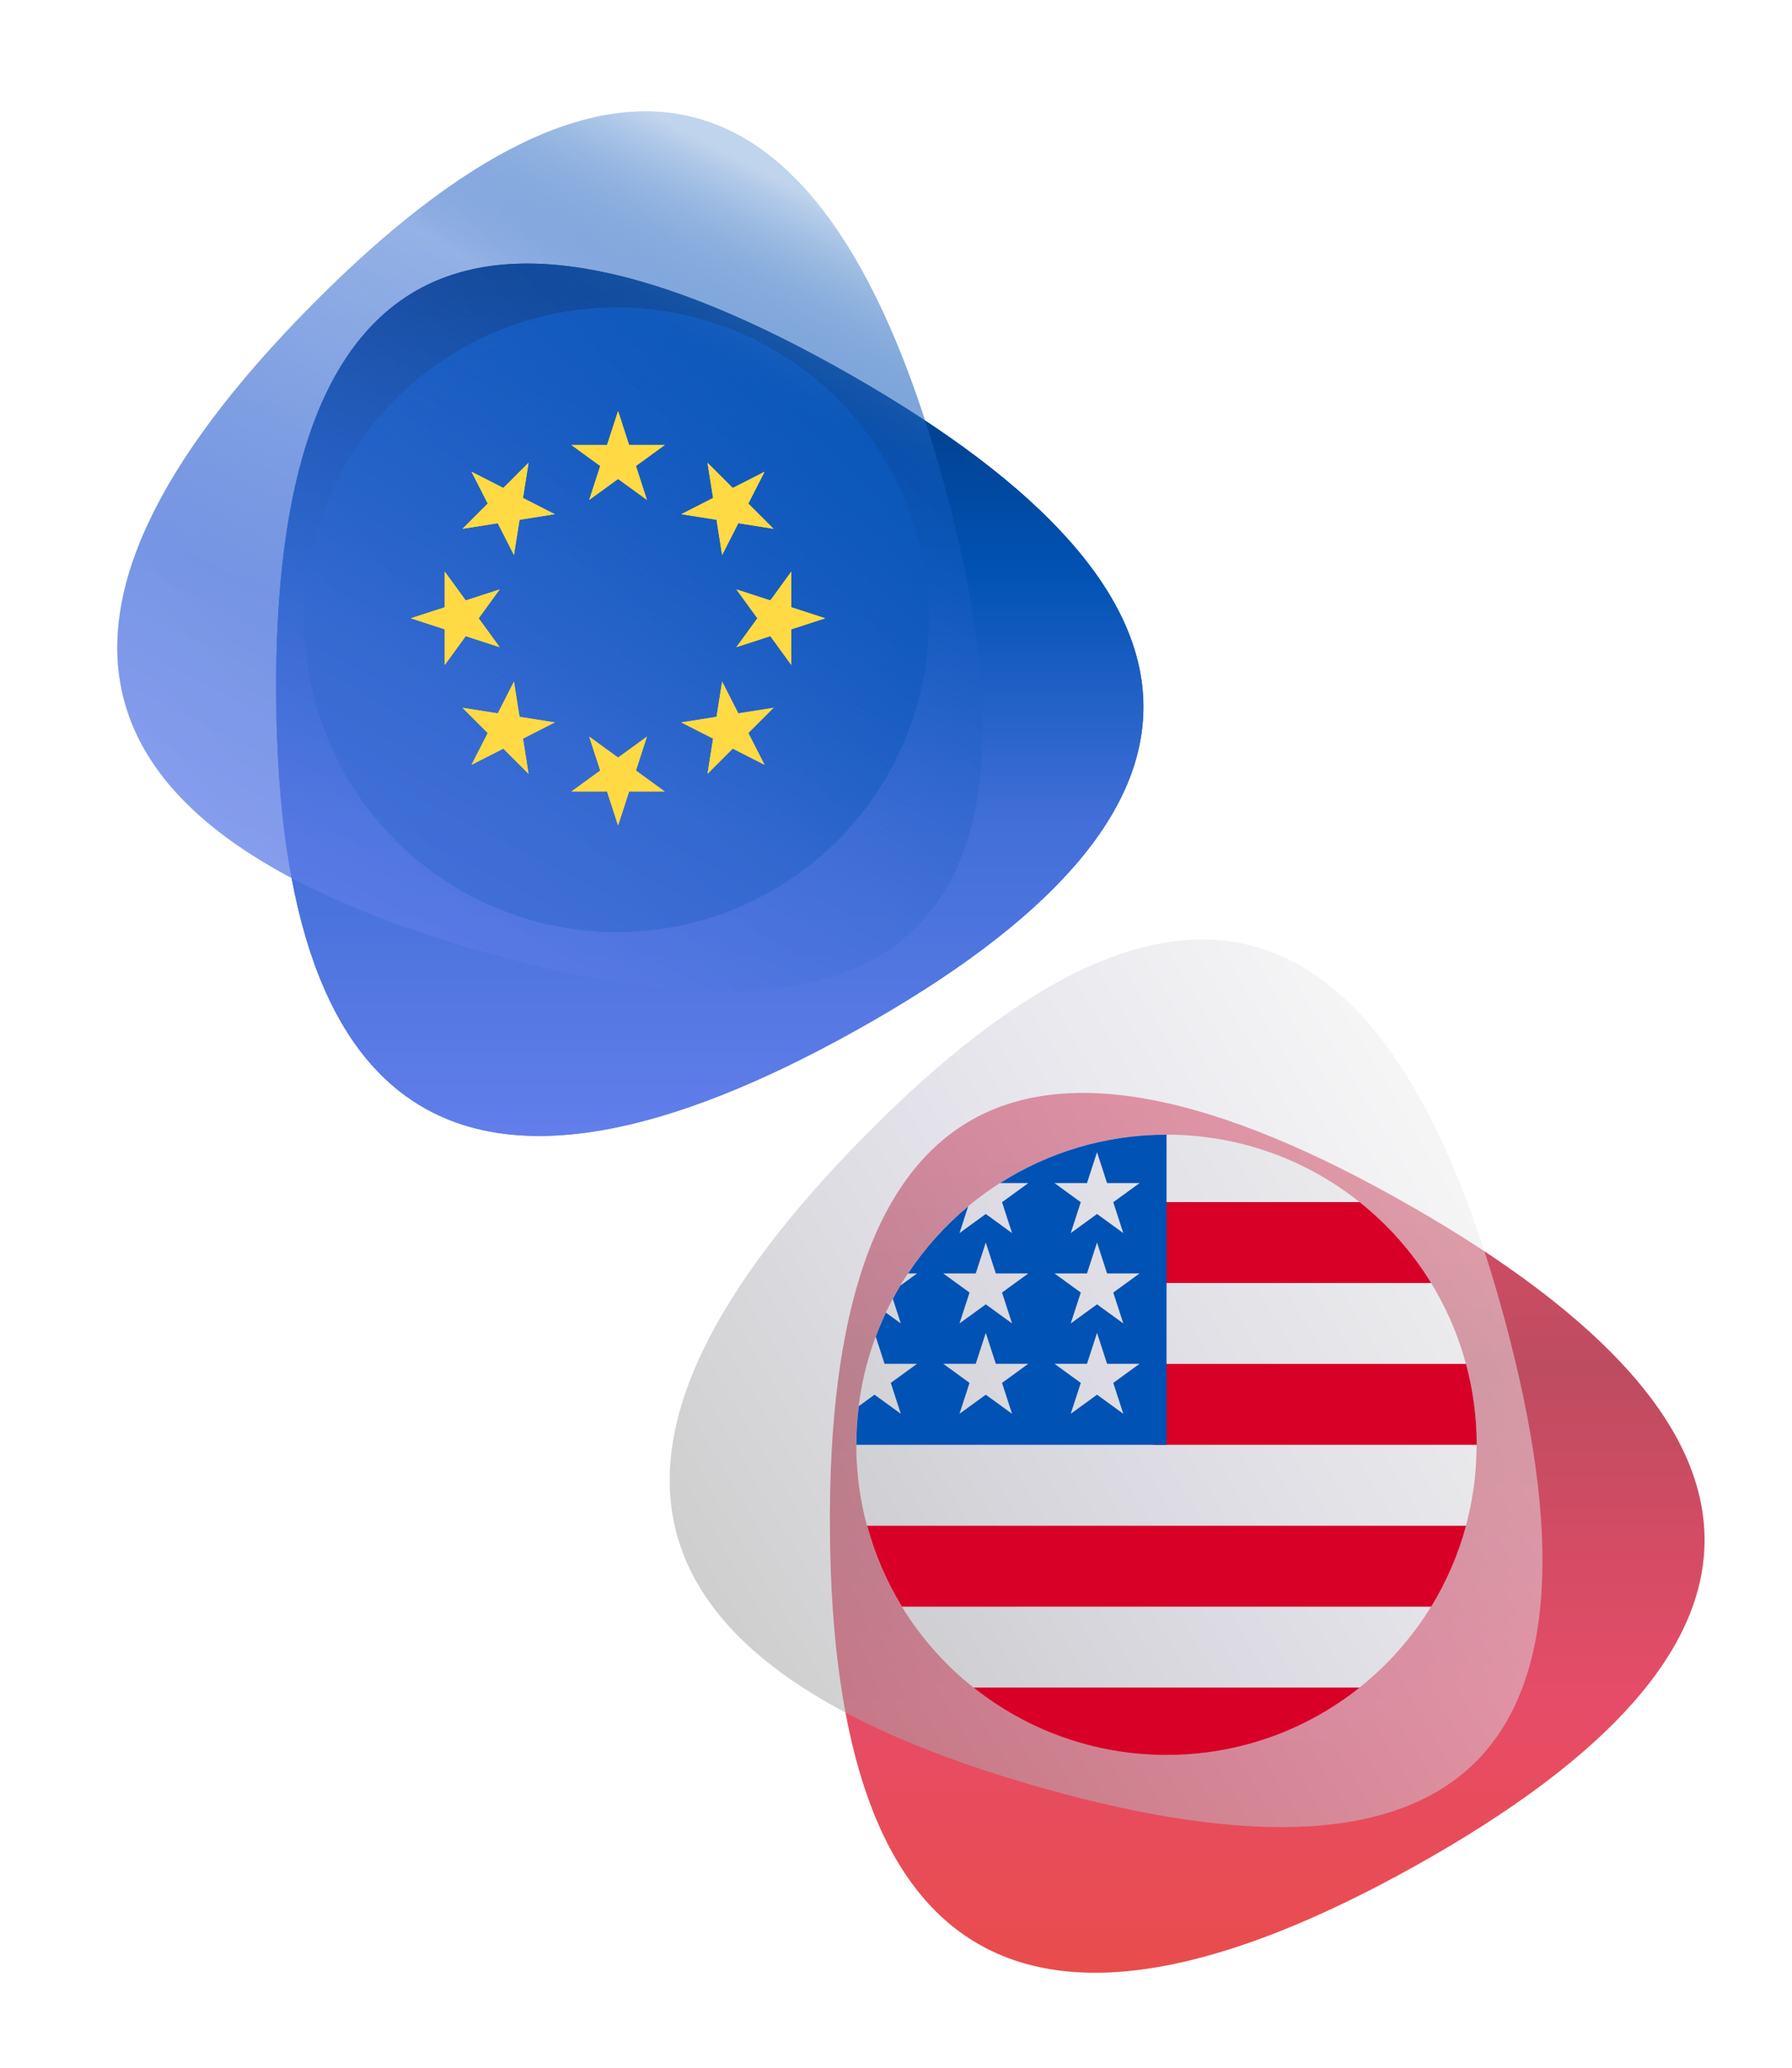 <svg viewBox="0 0 156 180" fill="none" xmlns="http://www.w3.org/2000/svg">
<path d="M74.579 89.66C41.161 108.327 24.316 98.675 24.042 60.704C23.769 22.733 40.478 13.4 74.169 32.704C107.86 52.008 107.996 70.994 74.579 89.66Z" fill="url(#paint0_linear_10172_36834)"/>
<path d="M74.579 89.66C41.161 108.327 24.316 98.675 24.042 60.704C23.769 22.733 40.478 13.4 74.169 32.704C107.86 52.008 107.996 70.994 74.579 89.66Z" fill="url(#paint1_linear_10172_36834)"/>
<ellipse cx="53.68" cy="53.953" rx="27.18" ry="27.181" fill="#0052B4"/>
<ellipse cx="53.68" cy="53.953" rx="27.18" ry="27.181" fill="#0052B4"/>
<g filter="url(#filter0_b_10172_36834)">
<path d="M42.258 82.914C5.428 72.483 0.342 53.746 26.998 26.703C53.654 -0.339 72.068 4.876 82.242 42.35C92.415 79.823 79.087 93.345 42.258 82.914Z" fill="url(#paint2_linear_10172_36834)" fill-opacity="0.5"/>
</g>
<g filter="url(#filter1_b_10172_36834)">
<path d="M42.258 82.914C5.428 72.483 0.342 53.746 26.998 26.703C53.654 -0.339 72.068 4.876 82.242 42.35C92.415 79.823 79.087 93.345 42.258 82.914Z" fill="url(#paint3_linear_10172_36834)" fill-opacity="0.5"/>
</g>
<path d="M53.806 35.787L54.765 38.739H57.869L55.358 40.564L56.317 43.517L53.806 41.692L51.294 43.517L52.254 40.564L49.742 38.739H52.846L53.806 35.787Z" fill="#FFDA44"/>
<path d="M41.051 41.071L43.817 42.48L46.012 40.285L45.526 43.351L48.293 44.761L45.227 45.246L44.741 48.312L43.331 45.546L40.266 46.032L42.461 43.837L41.051 41.071Z" fill="#FFDA44"/>
<path d="M35.766 53.823L38.718 52.864V49.76L40.542 52.271L43.495 51.312L41.67 53.823L43.495 56.335L40.542 55.376L38.718 57.887V54.783L35.766 53.823Z" fill="#FFDA44"/>
<path d="M41.051 66.577L42.461 63.811L40.266 61.616L43.332 62.102L44.741 59.336L45.227 62.402L48.292 62.888L45.527 64.297L46.012 67.363L43.817 65.168L41.051 66.577Z" fill="#FFDA44"/>
<path d="M53.806 71.856L52.846 68.904H49.742L52.254 67.079L51.294 64.127L53.806 65.951L56.317 64.127L55.358 67.079L57.869 68.904H54.765L53.806 71.856Z" fill="#FFDA44"/>
<path d="M66.554 66.577L63.788 65.168L61.593 67.363L62.078 64.297L59.312 62.888L62.378 62.402L62.864 59.336L64.273 62.102L67.339 61.616L65.144 63.811L66.554 66.577Z" fill="#FFDA44"/>
<path d="M71.838 53.823L68.886 54.783V57.887L67.061 55.376L64.109 56.335L65.934 53.823L64.109 51.312L67.062 52.271L68.886 49.76V52.864L71.838 53.823Z" fill="#FFDA44"/>
<path d="M66.554 41.071L65.144 43.837L67.339 46.032L64.273 45.546L62.864 48.312L62.378 45.246L59.312 44.76L62.078 43.351L61.593 40.285L63.788 42.48L66.554 41.071Z" fill="#FFDA44"/>
<path d="M53.806 35.787L54.765 38.739H57.869L55.358 40.564L56.317 43.517L53.806 41.692L51.294 43.517L52.254 40.564L49.742 38.739H52.846L53.806 35.787Z" fill="#FFDA44"/>
<path d="M41.051 41.071L43.817 42.48L46.012 40.285L45.526 43.351L48.293 44.761L45.227 45.246L44.741 48.312L43.331 45.546L40.266 46.032L42.461 43.837L41.051 41.071Z" fill="#FFDA44"/>
<path d="M35.766 53.823L38.718 52.864V49.76L40.542 52.271L43.495 51.312L41.67 53.823L43.495 56.335L40.542 55.376L38.718 57.887V54.783L35.766 53.823Z" fill="#FFDA44"/>
<path d="M41.051 66.577L42.461 63.811L40.266 61.616L43.332 62.102L44.741 59.336L45.227 62.402L48.292 62.888L45.527 64.297L46.012 67.363L43.817 65.168L41.051 66.577Z" fill="#FFDA44"/>
<path d="M53.806 71.856L52.846 68.904H49.742L52.254 67.079L51.294 64.127L53.806 65.951L56.317 64.127L55.358 67.079L57.869 68.904H54.765L53.806 71.856Z" fill="#FFDA44"/>
<path d="M66.554 66.577L63.788 65.168L61.593 67.363L62.078 64.297L59.312 62.888L62.378 62.402L62.864 59.336L64.273 62.102L67.339 61.616L65.144 63.811L66.554 66.577Z" fill="#FFDA44"/>
<path d="M71.838 53.823L68.886 54.783V57.887L67.061 55.376L64.109 56.335L65.934 53.823L64.109 51.312L67.062 52.271L68.886 49.76V52.864L71.838 53.823Z" fill="#FFDA44"/>
<path d="M66.554 41.071L65.144 43.837L67.339 46.032L64.273 45.546L62.864 48.312L62.378 45.246L59.312 44.76L62.078 43.351L61.593 40.285L63.788 42.48L66.554 41.071Z" fill="#FFDA44"/>
<path d="M123.215 162.425C89.512 181.251 72.523 171.517 72.248 133.222C71.972 94.928 88.823 85.516 122.801 104.984C156.779 124.452 156.917 143.6 123.215 162.425Z" fill="url(#paint4_linear_10172_36834)" fill-opacity="0.7"/>
<g clip-path="url(#clip0_10172_36834)">
<path d="M101.543 152.773C116.455 152.773 128.543 140.684 128.543 125.773C128.543 110.861 116.455 98.773 101.543 98.773C86.631 98.773 74.543 110.861 74.543 125.773C74.543 140.684 86.631 152.773 101.543 152.773Z" fill="#F0F0F0"/>
</g>
<g filter="url(#filter2_b_10172_36834)">
<path d="M90.621 155.618C53.478 145.099 48.348 126.203 75.231 98.93C102.114 71.657 120.686 76.917 130.946 114.709C141.206 152.501 127.764 166.138 90.621 155.618Z" fill="url(#paint5_linear_10172_36834)" fill-opacity="0.5"/>
</g>
<path d="M100.379 125.775H128.553C128.553 123.338 128.228 120.978 127.623 118.732H100.379V125.775Z" fill="#D80027"/>
<path d="M100.379 111.689H124.59C122.937 108.992 120.824 106.608 118.36 104.645H100.379V111.689Z" fill="#D80027"/>
<path d="M101.555 152.775C107.91 152.775 113.75 150.579 118.362 146.906H84.748C89.36 150.579 95.201 152.775 101.555 152.775Z" fill="#D80027"/>
<path d="M78.517 139.862H124.591C125.918 137.697 126.947 135.33 127.624 132.819H75.484C76.161 135.33 77.19 137.697 78.517 139.862Z" fill="#D80027"/>
<path d="M87.058 102.991H89.518L87.23 104.654L88.104 107.344L85.815 105.681L83.527 107.344L84.282 105.02C82.267 106.698 80.501 108.665 79.045 110.856H79.833L78.377 111.915C78.15 112.293 77.932 112.678 77.723 113.068L78.419 115.209L77.121 114.266C76.798 114.95 76.503 115.649 76.238 116.362L77.004 118.721H79.833L77.545 120.384L78.419 123.074L76.13 121.412L74.76 122.408C74.622 123.511 74.551 124.634 74.551 125.774H101.551C101.551 110.863 101.551 109.105 101.551 98.775C96.217 98.775 91.245 100.322 87.058 102.991ZM88.104 123.074L85.815 121.412L83.527 123.074L84.401 120.384L82.112 118.721H84.941L85.815 116.031L86.689 118.721H89.518L87.23 120.384L88.104 123.074ZM87.23 112.519L88.104 115.209L85.815 113.547L83.527 115.209L84.401 112.519L82.112 110.856H84.941L85.815 108.166L86.689 110.856H89.518L87.23 112.519ZM97.788 123.074L95.5 121.412L93.211 123.074L94.086 120.384L91.797 118.721H94.626L95.5 116.031L96.374 118.721H99.203L96.914 120.384L97.788 123.074ZM96.914 112.519L97.788 115.209L95.5 113.547L93.211 115.209L94.086 112.519L91.797 110.856H94.626L95.5 108.166L96.374 110.856H99.203L96.914 112.519ZM96.914 104.654L97.788 107.344L95.5 105.681L93.211 107.344L94.086 104.654L91.797 102.991H94.626L95.5 100.301L96.374 102.991H99.203L96.914 104.654Z" fill="#0052B4"/>
<defs>
<filter id="filter0_b_10172_36834" x="8.57" y="8.062" width="78.614" height="79.898" filterUnits="userSpaceOnUse" color-interpolation-filters="sRGB">
<feFlood flood-opacity="0" result="BackgroundImageFix"/>
<feGaussianBlur in="BackgroundImageFix" stdDeviation="0.82"/>
<feComposite in2="SourceAlpha" operator="in" result="effect1_backgroundBlur_10172_36834"/>
<feBlend mode="normal" in="SourceGraphic" in2="effect1_backgroundBlur_10172_36834" result="shape"/>
</filter>
<filter id="filter1_b_10172_36834" x="9.389" y="8.881" width="76.975" height="78.259" filterUnits="userSpaceOnUse" color-interpolation-filters="sRGB">
<feFlood flood-opacity="0" result="BackgroundImageFix"/>
<feGaussianBlur in="BackgroundImageFix" stdDeviation="0.41"/>
<feComposite in2="SourceAlpha" operator="in" result="effect1_backgroundBlur_10172_36834"/>
<feBlend mode="normal" in="SourceGraphic" in2="effect1_backgroundBlur_10172_36834" result="shape"/>
</filter>
<filter id="filter2_b_10172_36834" x="57.472" y="80.956" width="77.632" height="78.925" filterUnits="userSpaceOnUse" color-interpolation-filters="sRGB">
<feFlood flood-opacity="0" result="BackgroundImageFix"/>
<feGaussianBlur in="BackgroundImageFix" stdDeviation="0.413"/>
<feComposite in2="SourceAlpha" operator="in" result="effect1_backgroundBlur_10172_36834"/>
<feBlend mode="normal" in="SourceGraphic" in2="effect1_backgroundBlur_10172_36834" result="shape"/>
</filter>
<linearGradient id="paint0_linear_10172_36834" x1="61.789" y1="22.944" x2="61.789" y2="98.889" gradientUnits="userSpaceOnUse">
<stop stop-color="#00326E"/>
<stop offset="0.354" stop-color="#0152B4"/>
<stop offset="0.641" stop-color="#426FD8"/>
<stop offset="1" stop-color="#627EEA"/>
</linearGradient>
<linearGradient id="paint1_linear_10172_36834" x1="61.789" y1="22.944" x2="61.789" y2="98.889" gradientUnits="userSpaceOnUse">
<stop stop-color="#00326E"/>
<stop offset="0.354" stop-color="#0152B4"/>
<stop offset="0.641" stop-color="#426FD8"/>
<stop offset="1" stop-color="#627EEA"/>
</linearGradient>
<linearGradient id="paint2_linear_10172_36834" x1="80.389" y1="26.695" x2="26.688" y2="80.395" gradientUnits="userSpaceOnUse">
<stop stop-color="white"/>
<stop offset="0" stop-color="#0152B4"/>
<stop offset="0.51" stop-color="#426FD8"/>
<stop offset="1" stop-color="#627EEA"/>
</linearGradient>
<linearGradient id="paint3_linear_10172_36834" x1="62.232" y1="12.449" x2="26.688" y2="80.395" gradientUnits="userSpaceOnUse">
<stop offset="0.004" stop-color="white"/>
<stop offset="0.245" stop-color="#0152B4" stop-opacity="0.01"/>
<stop offset="0.688" stop-color="#426FD8"/>
<stop offset="1" stop-color="#627EEA"/>
</linearGradient>
<linearGradient id="paint4_linear_10172_36834" x1="110.316" y1="95.141" x2="110.316" y2="171.732" gradientUnits="userSpaceOnUse">
<stop stop-color="#D80027"/>
<stop offset="0.312" stop-color="#A2001D"/>
<stop offset="0.693" stop-color="#DC0027"/>
<stop offset="1" stop-color="#E10000"/>
</linearGradient>
<linearGradient id="paint5_linear_10172_36834" x1="129.077" y1="98.921" x2="59.923" y2="139.725" gradientUnits="userSpaceOnUse">
<stop stop-color="#F0F0F0"/>
<stop offset="0.51" stop-color="#C8C6D6"/>
<stop offset="0.996" stop-color="#9E9E9E"/>
</linearGradient>
<clipPath id="clip0_10172_36834">
<rect width="54" height="54" fill="white" transform="translate(74.547 98.774)"/>
</clipPath>
</defs>
</svg>
